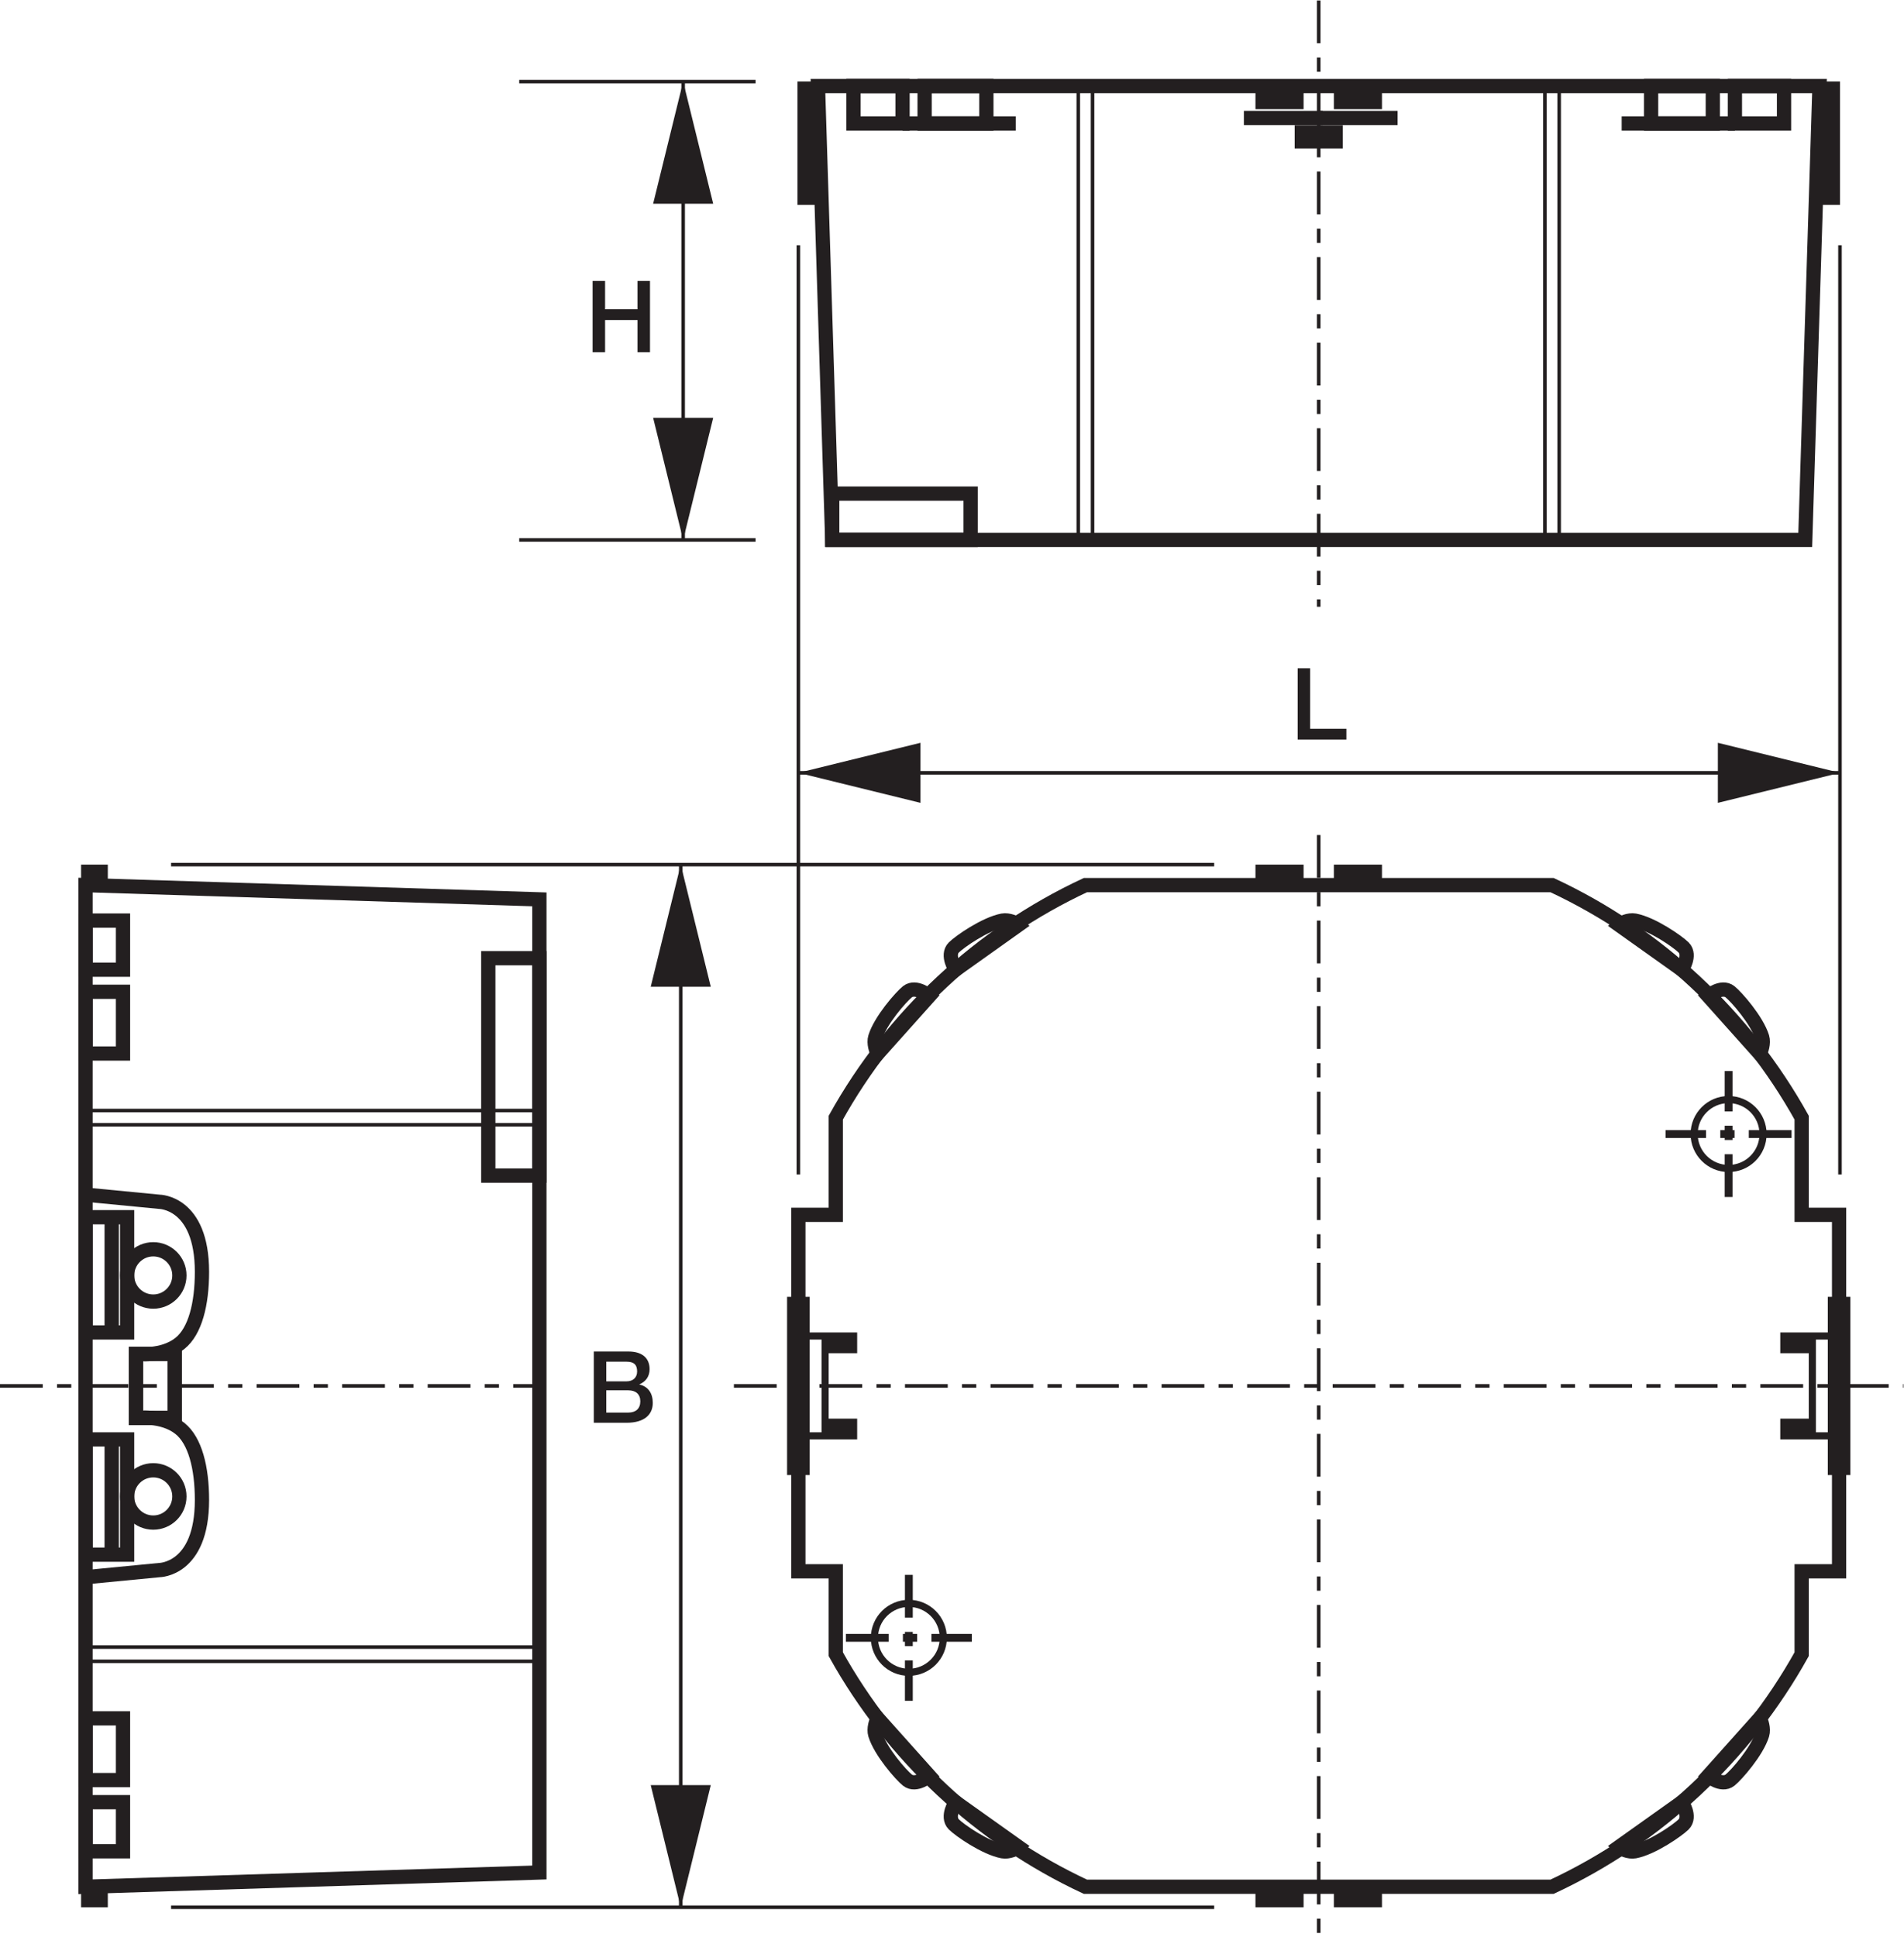 <?xml version="1.0" encoding="UTF-8" standalone="no"?>
<svg
   xmlns:dc="http://purl.org/dc/elements/1.1/"
   xmlns:cc="http://creativecommons.org/ns#"
   xmlns:rdf="http://www.w3.org/1999/02/22-rdf-syntax-ns#"
   xmlns:svg="http://www.w3.org/2000/svg"
   xmlns="http://www.w3.org/2000/svg"
   viewBox="0 0 356.053 362.147"
   height="362.147"
   width="356.053"
   xml:space="preserve"
   id="svg2"
   version="1.1"><defs
     id="defs6" /><g
     transform="matrix(1.333,0,0,-1.333,0,362.147)"
     id="g10"><g
       transform="scale(0.1)"
       id="g12"><path
         id="path14"
         style="fill:none;stroke:#231f20;stroke-width:20;stroke-linecap:butt;stroke-linejoin:miter;stroke-miterlimit:4;stroke-dasharray:none;stroke-opacity:1"
         d="M 2527.5,396.449 V 512.75 h 52.5 v 500 h -52.5 v 136.3 c -79.22,142.31 -201.91,257 -350.19,326.2 h -654.62 c -148.28,-69.2 -270.98,-183.89 -350.19,-326.2 v -136.3 H 1120 v -500 h 52.5 V 396.449 C 1251.71,254.141 1374.41,139.461 1522.69,70.25 h 654.62 c 148.28,69.211 270.97,183.898 350.19,326.199 z" /><path
         id="path16"
         style="fill:none;stroke:#231f20;stroke-width:10;stroke-linecap:butt;stroke-linejoin:miter;stroke-miterlimit:4;stroke-dasharray:none;stroke-opacity:1"
         d="m 2580,512.27 c 0.06,0.16 0.11,0.32 0.17,0.48 H 2580 Z" /><path
         id="path18"
         style="fill:none;stroke:#231f20;stroke-width:10;stroke-linecap:butt;stroke-linejoin:miter;stroke-miterlimit:4;stroke-dasharray:none;stroke-opacity:1"
         d="m 1120,512.75 h -0.16 c 0.05,-0.16 0.1,-0.32 0.16,-0.48 z" /><path
         id="path20"
         style="fill:none;stroke:#231f20;stroke-width:20;stroke-linecap:butt;stroke-linejoin:miter;stroke-miterlimit:4;stroke-dasharray:none;stroke-opacity:1"
         d="m 2271.25,1419.31 c 2.92,2.91 14.04,7.76 22.25,6.19 24.6,-4.69 60.29,-29.63 68.41,-37.75 10.83,-10.83 -2.5,-31.15 -2.5,-31.15 z" /><path
         id="path22"
         style="fill:none;stroke:#231f20;stroke-width:20;stroke-linecap:butt;stroke-linejoin:miter;stroke-miterlimit:4;stroke-dasharray:none;stroke-opacity:1"
         d="m 2468.48,1239.02 c 2.56,3.22 6.14,14.82 3.68,22.79 -7.4,23.93 -36.15,56.63 -45.13,63.81 -11.97,9.55 -30.68,-5.96 -30.68,-5.96 z" /><path
         id="path24"
         style="fill:none;stroke:#231f20;stroke-width:20;stroke-linecap:butt;stroke-linejoin:miter;stroke-miterlimit:4;stroke-dasharray:none;stroke-opacity:1"
         d="m 2271.25,126.191 c 2.92,-2.91 14.04,-7.761 22.25,-6.191 24.6,4.68 60.29,29.629 68.41,37.75 10.83,10.832 -2.5,31.148 -2.5,31.148 z" /><path
         id="path26"
         style="fill:none;stroke:#231f20;stroke-width:20;stroke-linecap:butt;stroke-linejoin:miter;stroke-miterlimit:4;stroke-dasharray:none;stroke-opacity:1"
         d="m 2468.48,306.48 c 2.56,-3.218 6.14,-14.82 3.68,-22.789 -7.4,-23.929 -36.15,-56.632 -45.13,-63.812 -11.97,-9.547 -30.68,5.961 -30.68,5.961 z" /><path
         id="path28"
         style="fill:none;stroke:#231f20;stroke-width:10;stroke-linecap:butt;stroke-linejoin:miter;stroke-miterlimit:4;stroke-dasharray:none;stroke-opacity:1"
         d="m 1120,512.27 c -0.06,0.16 -0.11,0.32 -0.17,0.48 h 0.17 z" /><path
         id="path30"
         style="fill:none;stroke:#231f20;stroke-width:20;stroke-linecap:butt;stroke-linejoin:miter;stroke-miterlimit:4;stroke-dasharray:none;stroke-opacity:1"
         d="m 1428.75,1419.31 c -2.92,2.91 -14.04,7.76 -22.25,6.19 -24.6,-4.69 -60.29,-29.63 -68.41,-37.75 -10.83,-10.83 2.5,-31.15 2.5,-31.15 z" /><path
         id="path32"
         style="fill:none;stroke:#231f20;stroke-width:20;stroke-linecap:butt;stroke-linejoin:miter;stroke-miterlimit:4;stroke-dasharray:none;stroke-opacity:1"
         d="m 1231.52,1239.02 c -2.56,3.22 -6.14,14.82 -3.68,22.79 7.4,23.93 36.15,56.63 45.13,63.81 11.97,9.55 30.68,-5.96 30.68,-5.96 z" /><path
         id="path34"
         style="fill:none;stroke:#231f20;stroke-width:20;stroke-linecap:butt;stroke-linejoin:miter;stroke-miterlimit:4;stroke-dasharray:none;stroke-opacity:1"
         d="m 1428.75,126.191 c -2.92,-2.91 -14.04,-7.761 -22.25,-6.191 -24.6,4.68 -60.29,29.629 -68.41,37.75 -10.83,10.832 2.5,31.148 2.5,31.148 z" /><path
         id="path36"
         style="fill:none;stroke:#231f20;stroke-width:20;stroke-linecap:butt;stroke-linejoin:miter;stroke-miterlimit:4;stroke-dasharray:none;stroke-opacity:1"
         d="m 1231.52,306.48 c -2.56,-3.218 -6.14,-14.82 -3.68,-22.789 7.4,-23.929 36.15,-56.632 45.13,-63.812 11.97,-9.547 30.68,5.961 30.68,5.961 z" /><path
         id="path38"
         style="fill:#231f20;fill-opacity:1;fill-rule:nonzero;stroke:none"
         d="m 1152.5,707.75 h -16.66 v 130 h 16.66 z m 50,110.84 v 29.16 h -66.66 v 50 h -31.68 v -250 h 31.68 v 50 h 66.66 v 29.16 c 0,0 -32.34,0 -40,0 v 91.68 c 7.66,0 40,0 40,0" /><path
         id="path40"
         style="fill:#231f20;fill-opacity:1;fill-rule:nonzero;stroke:none"
         d="m 2547.5,837.75 h 16.66 v -130 h -16.66 z m -10,-19.16 v -91.68 c -7.66,0 -40,0 -40,0 v -29.16 h 66.66 v -50 h 31.68 v 250 h -31.68 v -50 h -66.66 v -29.16 c 0,0 32.34,0 40,0" /><path
         id="path42"
         style="fill:none;stroke:#231f20;stroke-width:10;stroke-linecap:butt;stroke-linejoin:miter;stroke-miterlimit:4;stroke-dasharray:none;stroke-opacity:1"
         d="m 1323.33,419.41 c 0,26.699 -21.64,48.34 -48.33,48.34 -26.69,0 -48.33,-21.641 -48.33,-48.34 0,-26.699 21.64,-48.34 48.33,-48.34 26.69,0 48.33,21.641 48.33,48.34 z" /><path
         id="path44"
         style="fill:none;stroke:#231f20;stroke-width:5;stroke-linecap:butt;stroke-linejoin:miter;stroke-miterlimit:4;stroke-dasharray:60, 20, 20, 20;stroke-dashoffset:0;stroke-opacity:1"
         d="M 1850,1545.49 V 0" /><path
         id="path46"
         style="fill:none;stroke:#231f20;stroke-width:5;stroke-linecap:butt;stroke-linejoin:miter;stroke-miterlimit:4;stroke-dasharray:60, 20, 20, 20;stroke-dashoffset:0;stroke-opacity:1"
         d="M 1029.57,772.75 H 2670.42" /><path
         id="path48"
         style="fill:none;stroke:#231f20;stroke-width:5;stroke-linecap:butt;stroke-linejoin:miter;stroke-miterlimit:4;stroke-dasharray:60, 20, 20, 20;stroke-dashoffset:0;stroke-opacity:1"
         d="M 0,772.75 H 756.672" /><path
         id="path50"
         style="fill:none;stroke:#231f20;stroke-width:11;stroke-linecap:butt;stroke-linejoin:miter;stroke-miterlimit:4;stroke-dasharray:60, 20, 20, 20;stroke-dashoffset:0;stroke-opacity:1"
         d="M 1275,507.75 V 331.07" /><path
         id="path52"
         style="fill:none;stroke:#231f20;stroke-width:11;stroke-linecap:butt;stroke-linejoin:miter;stroke-miterlimit:4;stroke-dasharray:60, 20, 20, 20;stroke-dashoffset:0;stroke-opacity:1"
         d="m 1186.67,419.41 h 176.67" /><path
         id="path54"
         style="fill:none;stroke:#231f20;stroke-width:10;stroke-linecap:butt;stroke-linejoin:miter;stroke-miterlimit:4;stroke-dasharray:none;stroke-opacity:1"
         d="m 2376.66,1126.09 c 0,-26.7 21.64,-48.34 48.34,-48.34 26.7,0 48.34,21.64 48.34,48.34 0,26.7 -21.64,48.34 -48.34,48.34 -26.7,0 -48.34,-21.64 -48.34,-48.34 z" /><path
         id="path56"
         style="fill:none;stroke:#231f20;stroke-width:11;stroke-linecap:butt;stroke-linejoin:miter;stroke-miterlimit:4;stroke-dasharray:60, 20, 20, 20;stroke-dashoffset:0;stroke-opacity:1"
         d="m 2425,1037.75 v 176.68" /><path
         id="path58"
         style="fill:none;stroke:#231f20;stroke-width:11;stroke-linecap:butt;stroke-linejoin:miter;stroke-miterlimit:4;stroke-dasharray:60, 20, 20, 20;stroke-dashoffset:0;stroke-opacity:1"
         d="M 2513.34,1126.09 H 2336.66" /><path
         id="path60"
         style="fill:none;stroke:#231f20;stroke-width:20;stroke-linecap:butt;stroke-linejoin:miter;stroke-miterlimit:4;stroke-dasharray:none;stroke-opacity:1"
         d="M 756.672,90.25 120,70.25 v 1405 l 636.672,-20 z" /><path
         id="path62"
         style="fill:none;stroke:#231f20;stroke-width:20;stroke-linecap:butt;stroke-linejoin:miter;stroke-miterlimit:4;stroke-dasharray:none;stroke-opacity:1"
         d="m 120,1356.6 h 52.566 v 68.9 H 120 Z" /><path
         id="path64"
         style="fill:none;stroke:#231f20;stroke-width:20;stroke-linecap:butt;stroke-linejoin:miter;stroke-miterlimit:4;stroke-dasharray:none;stroke-opacity:1"
         d="m 120,1239.02 h 52.566 v 86.6 H 120 Z" /><path
         id="path66"
         style="fill:none;stroke:#231f20;stroke-width:20;stroke-linecap:butt;stroke-linejoin:miter;stroke-miterlimit:4;stroke-dasharray:none;stroke-opacity:1"
         d="m 120,188.898 h 52.566 V 120 H 120 Z" /><path
         id="path68"
         style="fill:none;stroke:#231f20;stroke-width:20;stroke-linecap:butt;stroke-linejoin:miter;stroke-miterlimit:4;stroke-dasharray:none;stroke-opacity:1"
         d="m 120,306.48 h 52.566 V 219.879 H 120 Z" /><path
         id="path70"
         style="fill:none;stroke:#231f20;stroke-width:5;stroke-linecap:butt;stroke-linejoin:miter;stroke-miterlimit:4;stroke-dasharray:none;stroke-opacity:1"
         d="M 756.672,1139.05 H 120" /><path
         id="path72"
         style="fill:none;stroke:#231f20;stroke-width:5;stroke-linecap:butt;stroke-linejoin:miter;stroke-miterlimit:4;stroke-dasharray:none;stroke-opacity:1"
         d="M 756.672,386.449 H 120" /><path
         id="path74"
         style="fill:none;stroke:#231f20;stroke-width:5;stroke-linecap:butt;stroke-linejoin:miter;stroke-miterlimit:4;stroke-dasharray:none;stroke-opacity:1"
         d="M 756.672,1159.05 H 120" /><path
         id="path76"
         style="fill:none;stroke:#231f20;stroke-width:5;stroke-linecap:butt;stroke-linejoin:miter;stroke-miterlimit:4;stroke-dasharray:none;stroke-opacity:1"
         d="M 756.672,406.449 H 120" /><path
         id="path78"
         style="fill:#231f20;fill-opacity:1;fill-rule:nonzero;stroke:none"
         d="m 1828.75,1471.5 h -67.5 v 32.5 h 67.5 v -32.5" /><path
         id="path80"
         style="fill:#231f20;fill-opacity:1;fill-rule:nonzero;stroke:none"
         d="m 1871.25,1471.5 h 67.5 v 32.5 h -67.5 v -32.5" /><path
         id="path82"
         style="fill:#231f20;fill-opacity:1;fill-rule:nonzero;stroke:none"
         d="m 1828.75,2563.59 h -67.5 v 32.5 h 67.5 v -32.5" /><path
         id="path84"
         style="fill:#231f20;fill-opacity:1;fill-rule:nonzero;stroke:none"
         d="m 1883.75,2508.59 h -67.5 v 32.5 h 67.5 v -32.5" /><path
         id="path86"
         style="fill:#231f20;fill-opacity:1;fill-rule:nonzero;stroke:none"
         d="m 1871.25,2563.59 h 67.5 v 32.5 h -67.5 v -32.5" /><path
         id="path88"
         style="fill:#231f20;fill-opacity:1;fill-rule:nonzero;stroke:none"
         d="m 1828.75,74 h -67.5 V 41.5 h 67.5 V 74" /><path
         id="path90"
         style="fill:#231f20;fill-opacity:1;fill-rule:nonzero;stroke:none"
         d="m 1871.25,74 h 67.5 V 41.5 h -67.5 V 74" /><path
         id="path92"
         style="fill:#231f20;fill-opacity:1;fill-rule:nonzero;stroke:none"
         d="m 151.25,1471.5 h -37.5 v 32.5 h 37.5 v -32.5" /><path
         id="path94"
         style="fill:#231f20;fill-opacity:1;fill-rule:nonzero;stroke:none"
         d="m 151.25,74 h -37.5 V 41.5 h 37.5 V 74" /><path
         id="path96"
         style="fill:none;stroke:#231f20;stroke-width:20;stroke-linecap:butt;stroke-linejoin:miter;stroke-miterlimit:4;stroke-dasharray:none;stroke-opacity:1"
         d="M 178.328,847.75 H 120 v 161.67 h 58.328 z" /><path
         id="path98"
         style="fill:none;stroke:#231f20;stroke-width:20;stroke-linecap:butt;stroke-linejoin:miter;stroke-miterlimit:4;stroke-dasharray:none;stroke-opacity:1"
         d="M 156.672,1009.42 V 847.75" /><path
         id="path100"
         style="fill:none;stroke:#231f20;stroke-width:20;stroke-linecap:butt;stroke-linejoin:miter;stroke-miterlimit:4;stroke-dasharray:none;stroke-opacity:1"
         d="m 251.672,927.75 c 0,20.25 -16.418,36.672 -36.672,36.672 -20.254,0 -36.672,-16.422 -36.672,-36.672 0,-20.25 16.418,-36.668 36.672,-36.668 20.254,0 36.672,16.418 36.672,36.668 z" /><path
         id="path102"
         style="fill:none;stroke:#231f20;stroke-width:20;stroke-linecap:butt;stroke-linejoin:miter;stroke-miterlimit:4;stroke-dasharray:none;stroke-opacity:1"
         d="m 245,817.75 h -54.187 v -90 H 245 Z" /><path
         id="path104"
         style="fill:none;stroke:#231f20;stroke-width:20;stroke-linecap:butt;stroke-linejoin:miter;stroke-miterlimit:4;stroke-dasharray:none;stroke-opacity:1"
         d="m 120,1041.08 103.336,-10 c 0,0 60,0 60,-98.33 0,-45.32 -9.66,-83.301 -30.852,-100.281 C 227.699,812.59 190.813,817.75 190.813,817.75" /><path
         id="path106"
         style="fill:none;stroke:#231f20;stroke-width:20;stroke-linecap:butt;stroke-linejoin:miter;stroke-miterlimit:4;stroke-dasharray:none;stroke-opacity:1"
         d="M 178.328,697.75 H 120 V 536.082 h 58.328 z" /><path
         id="path108"
         style="fill:none;stroke:#231f20;stroke-width:20;stroke-linecap:butt;stroke-linejoin:miter;stroke-miterlimit:4;stroke-dasharray:none;stroke-opacity:1"
         d="M 156.672,536.082 V 697.75" /><path
         id="path110"
         style="fill:none;stroke:#231f20;stroke-width:20;stroke-linecap:butt;stroke-linejoin:miter;stroke-miterlimit:4;stroke-dasharray:none;stroke-opacity:1"
         d="m 251.672,617.75 c 0,-20.25 -16.418,-36.668 -36.672,-36.668 -20.254,0 -36.672,16.418 -36.672,36.668 0,20.25 16.418,36.672 36.672,36.672 20.254,0 36.672,-16.422 36.672,-36.672 z" /><path
         id="path112"
         style="fill:none;stroke:#231f20;stroke-width:20;stroke-linecap:butt;stroke-linejoin:miter;stroke-miterlimit:4;stroke-dasharray:none;stroke-opacity:1"
         d="m 245,727.75 h -54.187 v 90 H 245 Z" /><path
         id="path114"
         style="fill:none;stroke:#231f20;stroke-width:20;stroke-linecap:butt;stroke-linejoin:miter;stroke-miterlimit:4;stroke-dasharray:none;stroke-opacity:1"
         d="m 120,504.422 103.336,10 c 0,0 60,0 60,98.328 0,45.32 -9.66,83.301 -30.852,100.281 -24.785,19.879 -61.671,14.719 -61.671,14.719" /><path
         id="path116"
         style="fill:none;stroke:#231f20;stroke-width:5;stroke-linecap:butt;stroke-linejoin:miter;stroke-miterlimit:4;stroke-dasharray:60, 20, 20, 20;stroke-dashoffset:0;stroke-opacity:1"
         d="M 1850,2716.09 V 1865.68" /><path
         id="path118"
         style="fill:none;stroke:#231f20;stroke-width:20;stroke-linecap:butt;stroke-linejoin:miter;stroke-miterlimit:4;stroke-dasharray:none;stroke-opacity:1"
         d="m 1167.5,1959.42 -20,636.67 h 1405 l -20,-636.67 z" /><path
         id="path120"
         style="fill:none;stroke:#231f20;stroke-width:20;stroke-linecap:butt;stroke-linejoin:miter;stroke-miterlimit:4;stroke-dasharray:none;stroke-opacity:1"
         d="m 2433.85,2596.09 v -52.57 h 68.9 v 52.57 z" /><path
         id="path122"
         style="fill:none;stroke:#231f20;stroke-width:20;stroke-linecap:butt;stroke-linejoin:miter;stroke-miterlimit:4;stroke-dasharray:none;stroke-opacity:1"
         d="m 2316.27,2596.09 v -52.57 h 86.6 v 52.57 z" /><path
         id="path124"
         style="fill:none;stroke:#231f20;stroke-width:20;stroke-linecap:butt;stroke-linejoin:miter;stroke-miterlimit:4;stroke-dasharray:none;stroke-opacity:1"
         d="m 1266.15,2596.09 v -52.57 h -68.9 v 52.57 z" /><path
         id="path126"
         style="fill:none;stroke:#231f20;stroke-width:20;stroke-linecap:butt;stroke-linejoin:miter;stroke-miterlimit:4;stroke-dasharray:none;stroke-opacity:1"
         d="m 1383.73,2596.09 v -52.57 h -86.6 v 52.57 z" /><path
         id="path128"
         style="fill:none;stroke:#231f20;stroke-width:5;stroke-linecap:butt;stroke-linejoin:miter;stroke-miterlimit:4;stroke-dasharray:none;stroke-opacity:1"
         d="m 2167.31,1959.42 v 636.67" /><path
         id="path130"
         style="fill:none;stroke:#231f20;stroke-width:5;stroke-linecap:butt;stroke-linejoin:miter;stroke-miterlimit:4;stroke-dasharray:none;stroke-opacity:1"
         d="m 1512.7,1959.42 v 636.67" /><path
         id="path132"
         style="fill:none;stroke:#231f20;stroke-width:5;stroke-linecap:butt;stroke-linejoin:miter;stroke-miterlimit:4;stroke-dasharray:none;stroke-opacity:1"
         d="m 2187.31,1959.42 v 636.67" /><path
         id="path134"
         style="fill:none;stroke:#231f20;stroke-width:5;stroke-linecap:butt;stroke-linejoin:miter;stroke-miterlimit:4;stroke-dasharray:none;stroke-opacity:1"
         d="m 1532.7,1959.42 v 636.67" /><path
         id="path136"
         style="fill:#231f20;fill-opacity:1;fill-rule:nonzero;stroke:none"
         d="m 2548.75,2429.42 v 172.92 h 32.5 v -172.92 h -32.5" /><path
         id="path138"
         style="fill:#231f20;fill-opacity:1;fill-rule:nonzero;stroke:none"
         d="m 1151.25,2429.42 v 172.92 h -32.5 v -172.92 h 32.5" /><path
         id="path140"
         style="fill:none;stroke:#231f20;stroke-width:20;stroke-linecap:butt;stroke-linejoin:miter;stroke-miterlimit:4;stroke-dasharray:none;stroke-opacity:1"
         d="m 1167.5,1959.42 h 194.17 v 65 H 1167.5 Z" /><path
         id="path142"
         style="fill:none;stroke:#231f20;stroke-width:20;stroke-linecap:butt;stroke-linejoin:miter;stroke-miterlimit:4;stroke-dasharray:none;stroke-opacity:1"
         d="M 756.672,1067.75 H 685 v 305 h 71.672 z" /><path
         id="path144"
         style="fill:none;stroke:#231f20;stroke-width:20;stroke-linecap:butt;stroke-linejoin:miter;stroke-miterlimit:4;stroke-dasharray:none;stroke-opacity:1"
         d="M 1425,2543.52 H 1266.15" /><path
         id="path146"
         style="fill:none;stroke:#231f20;stroke-width:20;stroke-linecap:butt;stroke-linejoin:miter;stroke-miterlimit:4;stroke-dasharray:none;stroke-opacity:1"
         d="M 2433.85,2543.52 H 2275" /><path
         id="path148"
         style="fill:none;stroke:#231f20;stroke-width:20;stroke-linecap:butt;stroke-linejoin:miter;stroke-miterlimit:4;stroke-dasharray:none;stroke-opacity:1"
         d="M 1855.63,2551.3 H 1745" /><path
         id="path150"
         style="fill:none;stroke:#231f20;stroke-width:20;stroke-linecap:butt;stroke-linejoin:miter;stroke-miterlimit:4;stroke-dasharray:none;stroke-opacity:1"
         d="M 1960.63,2551.3 H 1850" /><path
         id="path152"
         style="fill:none;stroke:#231f20;stroke-width:5;stroke-linecap:butt;stroke-linejoin:miter;stroke-miterlimit:4;stroke-dasharray:none;stroke-opacity:1"
         d="M 2581.25,1069.41 V 2372.75" /><path
         id="path154"
         style="fill:none;stroke:#231f20;stroke-width:5;stroke-linecap:butt;stroke-linejoin:miter;stroke-miterlimit:4;stroke-dasharray:none;stroke-opacity:1"
         d="m 958.379,1959.42 v 642.92" /><path
         id="path156"
         style="fill:none;stroke:#231f20;stroke-width:5;stroke-linecap:butt;stroke-linejoin:miter;stroke-miterlimit:4;stroke-dasharray:none;stroke-opacity:1"
         d="M 955,41.5 V 1504" /><path
         id="path158"
         style="fill:none;stroke:#231f20;stroke-width:5;stroke-linecap:butt;stroke-linejoin:miter;stroke-miterlimit:4;stroke-dasharray:none;stroke-opacity:1"
         d="M 1120,1069.41 V 2372.75" /><path
         id="path160"
         style="fill:none;stroke:#231f20;stroke-width:5;stroke-linecap:butt;stroke-linejoin:miter;stroke-miterlimit:4;stroke-dasharray:none;stroke-opacity:1"
         d="M 240,1504 H 1703.34" /><path
         id="path162"
         style="fill:none;stroke:#231f20;stroke-width:5;stroke-linecap:butt;stroke-linejoin:miter;stroke-miterlimit:4;stroke-dasharray:none;stroke-opacity:1"
         d="M 728.379,1959.42 H 1060" /><path
         id="path164"
         style="fill:none;stroke:#231f20;stroke-width:5;stroke-linecap:butt;stroke-linejoin:miter;stroke-miterlimit:4;stroke-dasharray:none;stroke-opacity:1"
         d="M 1120,1632.75 H 2581.25" /><path
         id="path166"
         style="fill:none;stroke:#231f20;stroke-width:5;stroke-linecap:butt;stroke-linejoin:miter;stroke-miterlimit:4;stroke-dasharray:none;stroke-opacity:1"
         d="M 728.379,2602.34 H 1060" /><path
         id="path168"
         style="fill:none;stroke:#231f20;stroke-width:5;stroke-linecap:butt;stroke-linejoin:miter;stroke-miterlimit:4;stroke-dasharray:none;stroke-opacity:1"
         d="M 240,41.5 H 1703.34" /><path
         id="path170"
         style="fill:#231f20;fill-opacity:1;fill-rule:nonzero;stroke:none"
         d="m 2409.93,1590.63 v 84.24 l 171.32,-42.12 z" /><path
         id="path172"
         style="fill:#231f20;fill-opacity:1;fill-rule:nonzero;stroke:none"
         d="m 1291.32,1674.87 v -84.24 L 1120,1632.75 Z" /><path
         id="path174"
         style="fill:#231f20;fill-opacity:1;fill-rule:nonzero;stroke:none"
         d="m 997.125,1332.68 h -84.25 L 955,1504 Z" /><path
         id="path176"
         style="fill:#231f20;fill-opacity:1;fill-rule:nonzero;stroke:none"
         d="m 1000.5,2431.02 h -84.246 l 42.125,171.32 z" /><path
         id="path178"
         style="fill:#231f20;fill-opacity:1;fill-rule:nonzero;stroke:none"
         d="m 912.875,212.82 h 84.25 L 955,41.5 Z" /><path
         id="path180"
         style="fill:#231f20;fill-opacity:1;fill-rule:nonzero;stroke:none"
         d="M 916.254,2130.74 H 1000.5 L 958.379,1959.42 Z" /><path
         id="path182"
         style="fill:#231f20;fill-opacity:1;fill-rule:nonzero;stroke:none"
         d="m 1820.46,1779.38 h 17.5 v -84.84 h 50.82 v -15.12 h -68.32 v 99.96" /><path
         id="path184"
         style="fill:#231f20;fill-opacity:1;fill-rule:nonzero;stroke:none"
         d="m 850.531,735.371 h 30.946 c 10.636,0 16.793,5.731 16.793,15.809 0,9.8 -6.157,15.41 -16.793,15.41 h -30.946 z m 0,43.82 h 28.563 c 8.394,0 14.699,4.899 14.699,13.848 0,10.09 -5.18,13.723 -14.699,13.723 h -28.563 z m -17.5,41.848 h 48.578 c 17.922,0 29.684,-8.109 29.684,-24.769 0,-10.09 -5.18,-17.372 -14.281,-21.282 v -0.289 c 12.183,-2.648 18.758,-12.168 18.758,-25.75 0,-15.679 -10.915,-27.867 -36.821,-27.867 h -45.918 v 99.957" /><path
         id="path186"
         style="fill:#231f20;fill-opacity:1;fill-rule:nonzero;stroke:none"
         d="m 831.352,2322.71 h 17.5 v -39.75 h 45.5 v 39.75 h 17.5 v -99.96 h -17.5 v 45.08 h -45.5 v -45.08 h -17.5 v 99.96" /></g></g></svg>